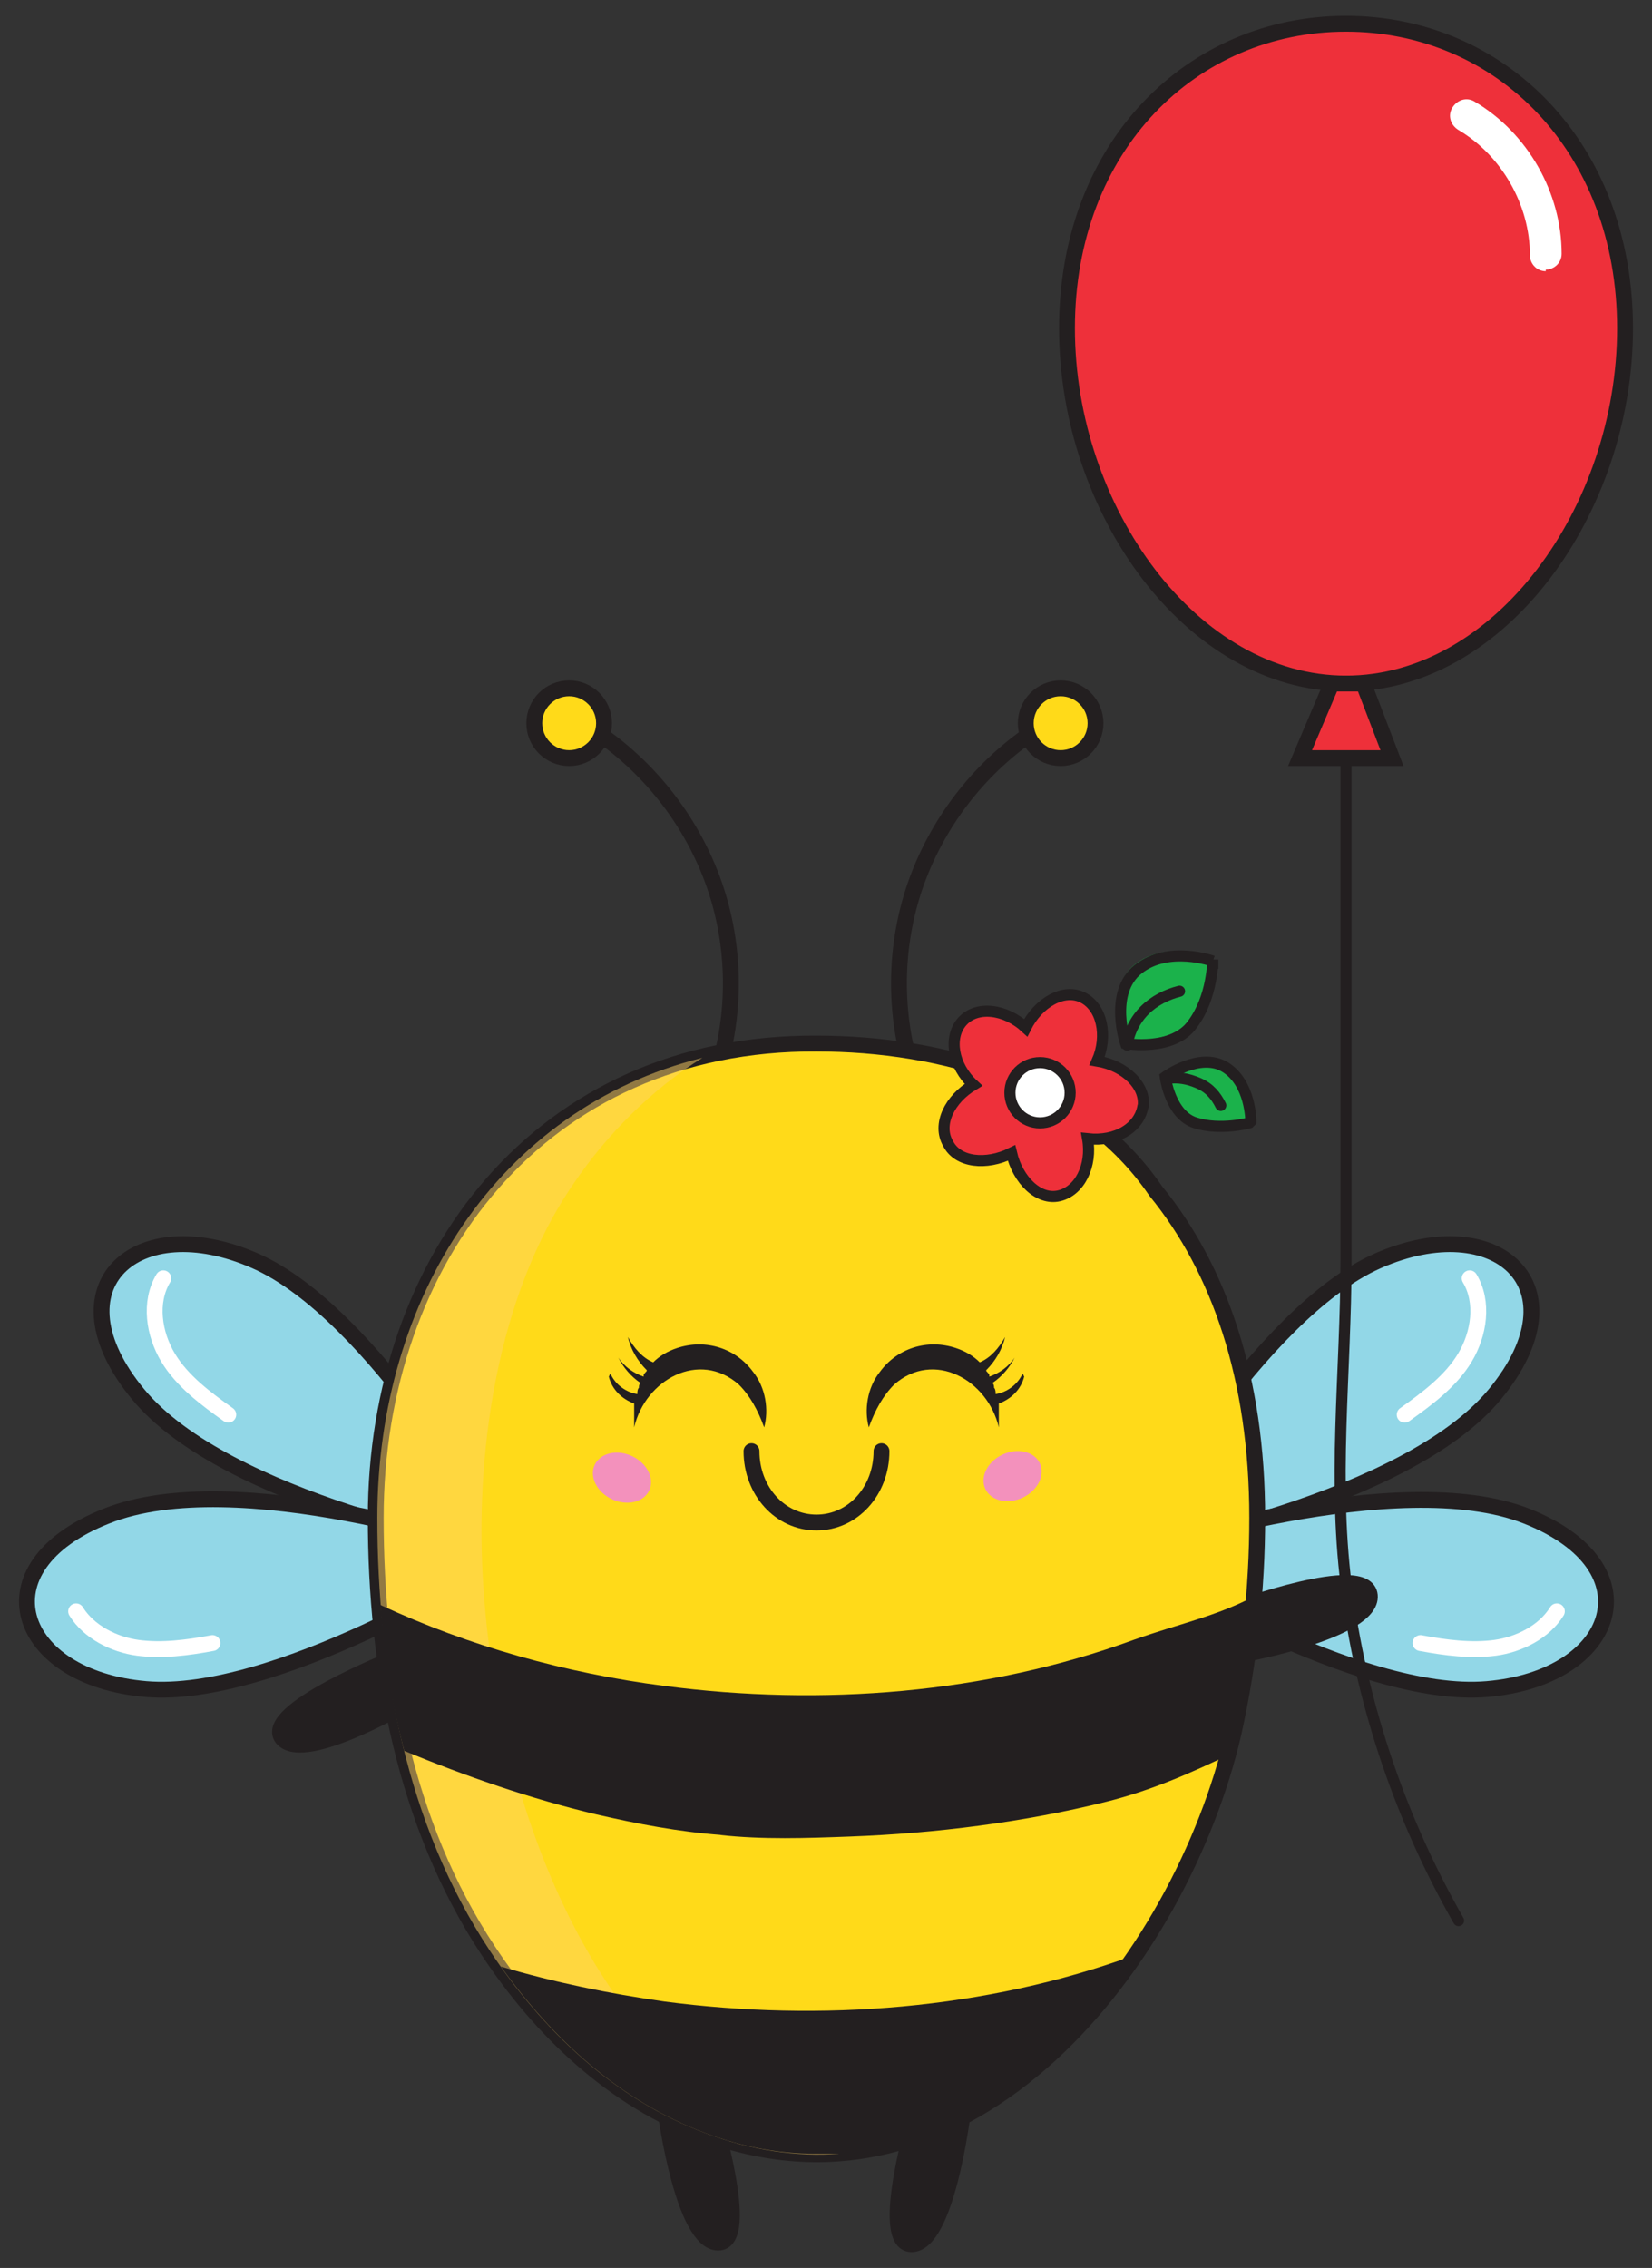 <svg viewBox="0 0 104.2 143" version="1.1" xmlns="http://www.w3.org/2000/svg">
  
  <rect x="0" y="0" width="104.2" height="143" fill="#333333" stroke="none"/>
  
  <defs>
    <style>
      .st0, .st1, .st2, .st3, .st4 {
        fill: none;
      }

      .st5 {
        fill: #f391bc;
      }

      .st6 {
        fill: #ffda19;
      }

      .st6, .st1, .st3, .st4, .st7, .st8, .st9 {
        stroke-linecap: round;
        stroke-linejoin: round;
      }

      .st6, .st1, .st3, .st8, .st10, .st9 {
        stroke-width: 1px;
      }

      .st6, .st2, .st3, .st4, .st7, .st8, .st11, .st10, .st9 {
        stroke: #231f20;
      }

      .st12, .st8 {
        fill: #231f20;
      }

      .st13 {
        isolation: isolate;
      }

      .st1 {
        stroke: #fff;
      }

      .st2, .st4, .st7, .st11 {
        stroke-width: .7px;
      }

      .st2, .st11, .st10 {
        stroke-miterlimit: 10;
      }

      .st14, .st7 {
        fill: #fff;
      }

      .st11, .st10 {
        fill: #ee303a;
      }

      .st15 {
        fill: #ffd566;
        mix-blend-mode: multiply;
        opacity: .5;
      }

      .st16 {
        fill: #1bb24b;
      }

      .st9 {
        fill: #92d7e7;
      }
    </style>
  </defs>
  <g class="st13">
    <g id="Layer_1">
      <g>
        <path d="M76.3,60.3s-2.8-1-4.7.5c-1.9,1.5-.8,4.7-.8,4.7,0,0,3,.5,4.2-1.2s1.3-4.1,1.3-4.1Z" class="st16"></path>
        <path d="M76.5,60.6s-2.8-1-4.7.5c-1.9,1.5-.8,4.7-.8,4.7,0,0,3,.5,4.2-1.2,1.3-1.7,1.3-4.1,1.3-4.1Z" class="st2"></path>
        <path d="M71.1,65.9c.1-.8.5-1.6,1.1-2.2s1.4-1,2.2-1.2" class="st4"></path>
        <path d="M79.1,70.5s0-2.4-1.6-3.4-3.8.6-3.8.6c0,0,.3,2.4,1.9,2.9,1.6.6,3.4,0,3.4,0Z" class="st16"></path>
        <path d="M78.9,70.7s0-2.4-1.6-3.4-3.8.6-3.8.6c0,0,.3,2.4,1.9,2.9s3.4,0,3.4,0Z" class="st2"></path>
        <path d="M73.6,68c.7-.1,1.3,0,2,.3s1.1.8,1.4,1.4" class="st4"></path>
        <path d="M26.2,107.1s-7,4.2-8.4,2.5c-1.3-1.7,7-5,7-5l1.3,2.5Z" class="st8"></path>
        <g>
          <g>
            <path d="M71.8,96.5c-.2.2,7.6-13.7,15.1-17,7.5-3.3,13,1.6,7.4,8.4-5.6,6.8-22.2,9.8-22.2,9.8l-.3-1.2Z" class="st9"></path>
            <path d="M72.4,98.8c-.3,0,13.3,8.4,21.4,7.7,8.2-.7,10.6-7.7,2.5-10.9s-24.2,2.1-24.2,2.1l.3,1.2Z" class="st9"></path>
          </g>
          <path d="M98.2,101.6c-.8,1.3-2.4,2.1-3.9,2.3s-3.1,0-4.7-.3" class="st1"></path>
          <path d="M92.7,80.6c.9,1.5.6,3.5-.3,5-.9,1.5-2.4,2.6-3.8,3.6" class="st1"></path>
        </g>
        <g>
          <g>
            <path d="M31.2,96.5c.2.2-7.6-13.7-15.1-17-7.5-3.3-13,1.6-7.4,8.4,5.6,6.8,22.2,9.8,22.2,9.8l.3-1.2Z" class="st9"></path>
            <path d="M30.6,98.8c.3,0-13.3,8.4-21.4,7.7-8.2-.7-10.6-7.7-2.5-10.9,8.2-3.3,24.2,2.1,24.2,2.1l-.3,1.2Z" class="st9"></path>
          </g>
          <path d="M4.8,101.6c.8,1.3,2.4,2.1,3.9,2.3s3.1,0,4.7-.3" class="st1"></path>
          <path d="M10.3,80.6c-.9,1.5-.6,3.5.3,5,.9,1.5,2.4,2.6,3.8,3.6" class="st1"></path>
        </g>
        <path d="M78.5,104.3s8.1-1.5,7.9-3.7c-.2-2.2-8.6.9-8.6.9l.7,2.8Z" class="st8"></path>
        <path d="M42,133.3s1.1,8.1,3.3,8.1-.5-8.6-.5-8.6l-2.8.5Z" class="st8"></path>
        <path d="M60.7,133.4s-1,8.1-3.2,8.1.4-8.6.4-8.6l2.8.5Z" class="st8"></path>
        <g>
          <path d="M37.1,45.8c3.5,2.2,6.2,5.5,7.7,9.3,1.5,3.8,1.7,8.1.6,12" class="st3"></path>
          <circle r="2.2" cy="45.6" cx="35.9" class="st6"></circle>
          <path d="M65.7,45.8c-3.5,2.2-6.2,5.5-7.7,9.3-1.5,3.8-1.7,8.1-.6,12" class="st3"></path>
          <circle r="2.2" cy="45.6" cx="66.9" class="st6"></circle>
        </g>
        <path d="M72.9,75.1c-4.7-6.9-13.5-9.3-21.4-9.3-17.4-.1-27.8,13.6-27.8,29.9,0,9.4,1.8,19.3,7.1,27.3,3.3,5,7.9,9.4,13.6,11.5,16.9,6.3,30.1-11,33.4-25.2,1-4.5,1.5-9.1,1.5-13.6,0-8.8-2.4-15.7-6.4-20.6Z" class="st6"></path>
        <path d="M49.5,134.8c-12.6-5.2-18.2-22.2-19-34.6-.6-8.4.8-18.5,5.7-25.6,2.1-3.1,4.9-5.9,8.1-7.9-12.9,3.2-20.5,15.2-20.5,29,0,9.4,1.8,19.3,7.1,27.3,3.3,5,7.9,9.4,13.6,11.5,2.9,1.1,5.8,1.5,8.4,1.3-1.2-.3-2.3-.6-3.4-1.1Z" class="st15"></path>
        <g>
          <path d="M51.3,135.9c.6,0,1.1,0,1.7,0-.6,0-1.1,0-1.7,0Z" class="st0"></path>
          <path d="M45.4,115.7c2.7.3,5.5.2,8.2.1,5.4-.2,11-.9,16.2-2.2,2.8-.7,5.3-1.8,7.8-3,.1-.4.2-.8.3-1.2.7-2.9,1.1-5.8,1.3-8.8-2.4,1.3-4.9,1.8-7.7,2.8-9.3,3.4-19.7,4.2-29.6,2.9-6.2-.8-12.3-2.5-17.9-5.1.2,3.1.7,6.2,1.5,9.2,3.9,1.6,7.9,3,12.1,4,2.6.6,5.2,1.1,7.9,1.3Z" class="st12"></path>
          <path d="M71.7,123.3c0,0-.1,0-.2,0-9.3,3.4-19.7,4.2-29.6,2.9-3.5-.5-6.9-1.2-10.3-2.2,3.2,4.5,7.5,8.5,12.9,10.5,2.4.9,4.7,1.3,6.9,1.3.6,0,1.1,0,1.7,0,7.7-.6,14.2-5.8,18.7-12.5Z" class="st12"></path>
        </g>
        <g>
          <path d="M102.5,20.7c0,11.5-7.9,22.4-17.6,22.4s-17.6-10.9-17.6-22.4S75.2,1.5,84.9,1.5s17.6,7.7,17.6,19.2Z" class="st10"></path>
          <polygon points="84 43.1 82 47.8 87.8 47.8 86 43.1 84 43.1" class="st10"></polygon>
          <path d="M84.9,47.8c0,10.6,0,21.2,0,31.7,0,7-.9,14.1.1,21.1,1,7.2,3.4,14.2,7,20.5" class="st4"></path>
        </g>
        <path d="M97.5,17.1h0c-.6,0-1-.5-1-1,0-3.2-1.8-6.3-4.5-7.9-.5-.3-.7-.9-.4-1.4.3-.5.9-.7,1.4-.4,3.4,2,5.5,5.8,5.5,9.6,0,.6-.5,1-1,1Z" class="st14"></path>
        <g>
          <path d="M55.6,91.5c0,2.5-1.8,4.5-4.1,4.5s-4.1-2-4.1-4.5" class="st3"></path>
          <ellipse transform="translate(-33.5 36) rotate(-25.2)" ry="1.5" rx="1.9" cy="93.1" cx="63.8" class="st5"></ellipse>
          <ellipse transform="translate(-61.7 89) rotate(-64.8)" ry="1.9" rx="1.5" cy="93.1" cx="39.2" class="st5"></ellipse>
          <path d="M64.5,86.6c-.3.7-1,1.2-1.7,1.3,0-.1,0-.3-.1-.4,0-.1,0-.2-.1-.3.6-.4,1.1-1,1.4-1.6-.4.6-1,1-1.6,1.2,0,0,0,0,0-.1,0-.1-.2-.2-.2-.3.6-.6,1-1.3,1.2-2.1-.4.7-.9,1.3-1.6,1.6,0,0,0,0,0,0,0,0,0,0,0,0,0,0,0,0,0,0,0,0,0,0,0,0-.4-.4-.9-.7-1.5-.9-1.8-.6-3.7,0-4.8,1.5-.8,1-1,2.4-.7,3.5.4-1.1.9-2,1.6-2.7,2.5-2.2,5.9-.3,6.6,2.7,0-.1,0-.3,0-.4,0-.4,0-.7,0-1.1.8-.3,1.4-.9,1.6-1.7Z" class="st12"></path>
          <path d="M38.5,86.6c.3.7,1,1.2,1.7,1.3,0-.1,0-.3.1-.4,0-.1,0-.2.1-.3-.6-.4-1.1-1-1.4-1.6.4.6,1,1,1.6,1.2,0,0,0,0,0-.1,0-.1.2-.2.2-.3-.6-.6-1-1.3-1.2-2.1.4.7.9,1.3,1.6,1.6,0,0,0,0,0,0,0,0,0,0,0,0,0,0,0,0,0,0,0,0,0,0,0,0,.4-.4.9-.7,1.5-.9,1.8-.6,3.7,0,4.8,1.5.8,1,1,2.4.7,3.5-.4-1.1-.9-2-1.6-2.7-2.5-2.2-5.9-.3-6.6,2.7,0-.1,0-.3,0-.4,0-.4,0-.7,0-1.1-.8-.3-1.4-.9-1.6-1.7Z" class="st12"></path>
        </g>
        <g>
          <path d="M72.1,69.8c.2-1.3-1.1-2.6-2.9-2.9.7-1.6.3-3.4-.9-4s-2.8.3-3.6,1.9c-1.3-1.2-3.1-1.4-4-.4-.9,1-.6,2.8.7,4-1.5.9-2.3,2.5-1.6,3.7.6,1.2,2.4,1.4,4,.6.4,1.7,1.7,3,3,2.7s2.1-1.9,1.8-3.6c1.8.2,3.3-.7,3.5-2.1Z" class="st11"></path>
          <circle r="1.9" cy="68.9" cx="65.6" class="st7"></circle>
        </g>
      </g>
    </g>
  </g>
</svg>